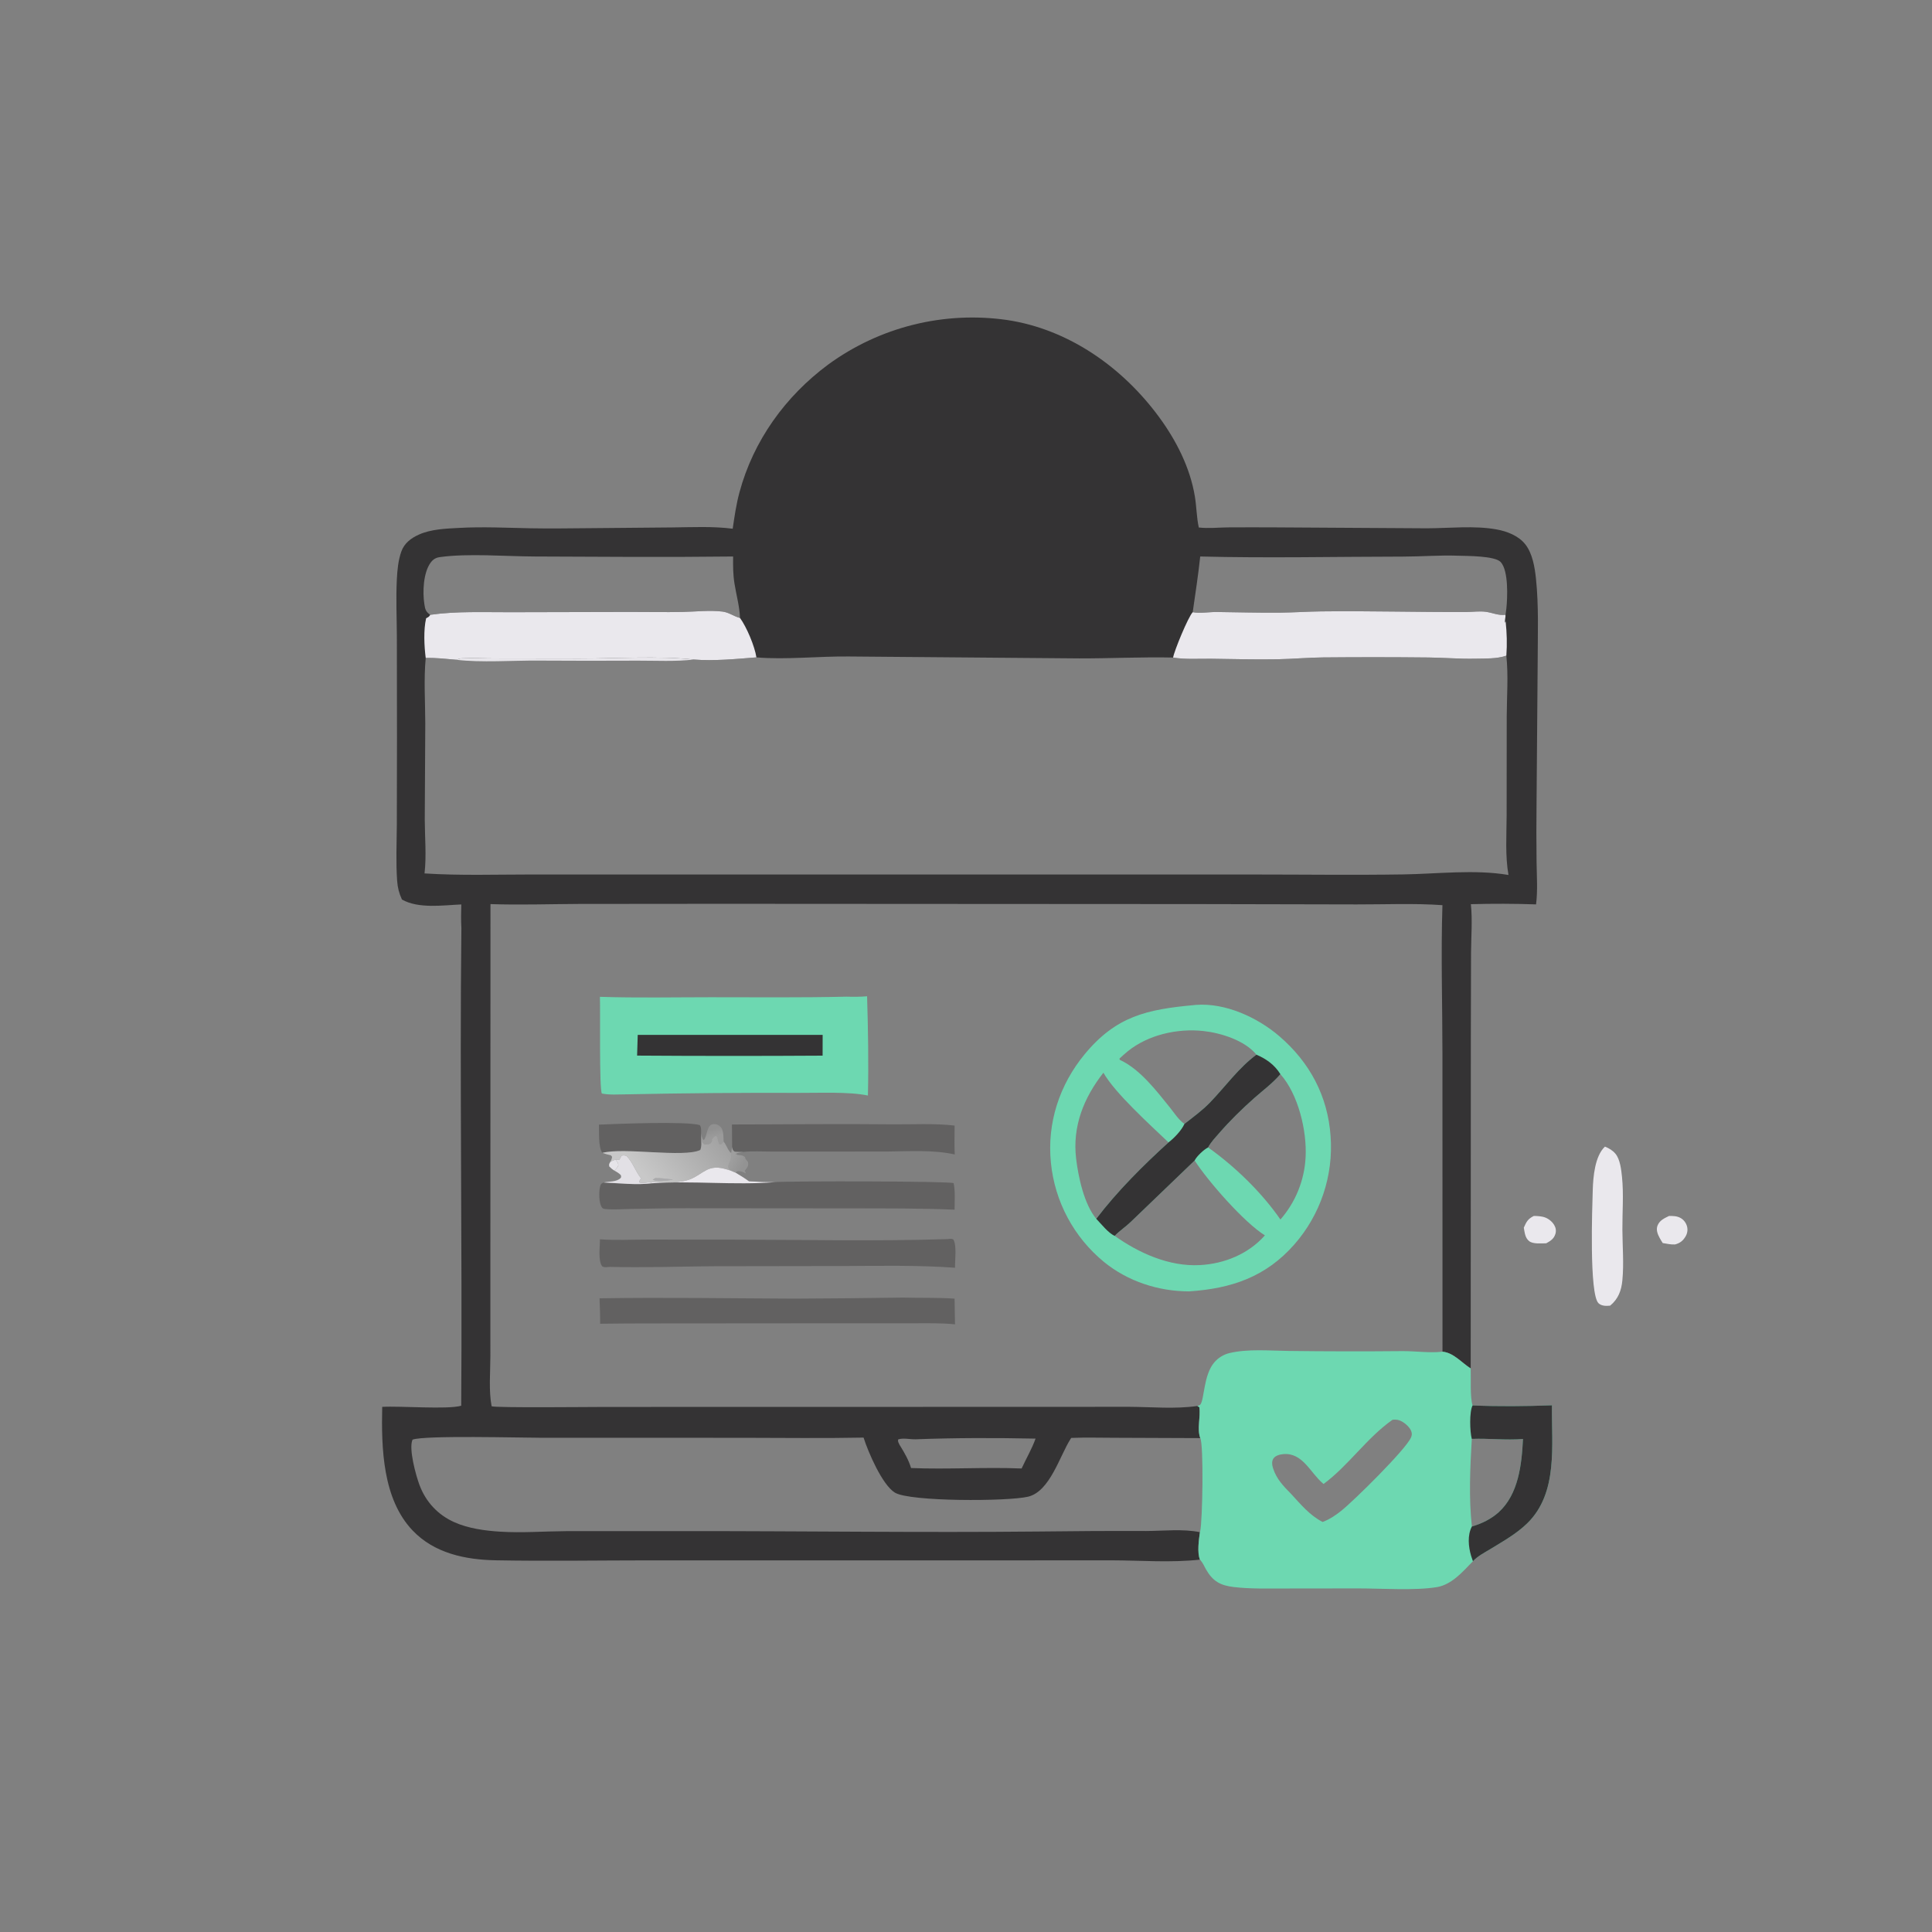 <svg xmlns="http://www.w3.org/2000/svg" xmlns:xlink="http://www.w3.org/1999/xlink" width="1024" height="1024"><rect width="100%" height="100%" fill="#808080" stroke="none"/><path fill="#343334" transform="scale(2 2)" d="M194.171 140.116C194.652 136.869 195.106 133.67 195.961 130.492C199.65 116.787 208.134 105.014 219.493 96.599Q220.757 95.676 222.064 94.815Q223.371 93.954 224.719 93.157Q226.066 92.36 227.45 91.63Q228.834 90.899 230.252 90.236Q231.67 89.573 233.118 88.979Q234.566 88.386 236.042 87.863Q237.517 87.34 239.016 86.889Q240.514 86.438 242.033 86.06Q243.552 85.682 245.087 85.378Q246.623 85.073 248.171 84.844Q249.719 84.614 251.277 84.46Q252.835 84.305 254.398 84.226Q255.961 84.147 257.526 84.144Q259.091 84.14 260.655 84.213Q262.218 84.285 263.777 84.433Q265.335 84.58 266.884 84.803C283.299 87.266 297.586 97.437 307.24 110.626C311.748 116.785 315.379 123.935 316.644 131.516C317.102 134.257 317.1 137.076 317.691 139.79C320.188 140.082 322.838 139.798 325.351 139.763Q331.556 139.729 337.76 139.758L378.115 140.005C384.111 139.991 390.682 139.235 396.593 140.3C399.385 140.803 402.436 141.98 404.232 144.265C406.136 146.688 406.737 150.376 407.048 153.354C407.811 160.647 407.514 168.044 407.5 175.367L407.203 212.745Q407.105 220.572 407.207 228.4C407.251 232.09 407.54 236.01 407.072 239.67Q398.435 239.379 389.797 239.619C390.237 243.783 389.871 248.24 389.842 252.433L389.786 276.111L389.751 362.655C389.838 365.134 389.546 370.329 390.249 372.453C397.202 372.757 404.325 372.676 411.283 372.422C411.133 382.925 413.02 395.625 404.709 403.717C401.917 406.436 398.469 408.374 395.164 410.393C393.551 411.379 391.631 412.336 390.342 413.739C388.894 415.231 387.457 416.825 385.836 418.129C384.419 419.269 382.699 420.275 380.886 420.585C375.015 421.586 365.929 420.929 359.725 420.945L340.402 420.968C335.969 420.96 331.39 421.106 326.986 420.585C323.395 420.161 321.406 419.064 319.579 415.867C319.153 415.12 318.813 414.288 318.263 413.624C318.178 413.521 318.088 413.421 318.001 413.32C310.249 414.167 302.361 413.524 294.574 413.502L252.71 413.522L172.282 413.512C158.655 413.515 144.991 413.75 131.369 413.495C123.287 413.343 115.097 411.637 109.34 405.585C101.388 397.227 101.051 383.766 101.288 372.835C106.068 372.549 118.622 373.579 122.227 372.533C122.532 330.338 121.804 288.123 122.274 245.933C122.156 243.84 122.183 241.781 122.252 239.687C117.391 239.893 110.909 240.882 106.518 238.384C105.748 236.688 105.379 235.272 105.245 233.401C104.894 228.492 105.131 223.455 105.164 218.531L105.203 195.58L105.172 168.708C105.152 163.665 104.906 158.565 105.167 153.529C105.294 151.069 105.526 148.488 106.36 146.152C107.15 143.942 108.944 142.596 111.026 141.667C114.286 140.212 118.171 140.091 121.682 139.9C127.993 139.557 134.284 139.877 140.593 140.001C145.972 140.107 151.374 140 156.754 139.967L178.13 139.777C183.522 139.72 188.802 139.435 194.171 140.116ZM317.313 372.599L317.839 372.938C318.22 375.558 317.166 378.581 318.082 381.115L295.343 381.026C291.541 381.027 287.683 380.902 283.887 381.064C283.832 381.149 283.775 381.233 283.72 381.318C280.849 385.788 278.264 395.239 272.462 396.635C267.14 397.915 241.13 397.986 237.159 395.563C233.79 393.508 230.041 384.733 228.857 380.979C218.071 381.192 207.318 381.039 196.533 381.031L143.585 381.026C138.148 381.024 112.527 380.326 109.328 381.522C108.25 383.877 110.218 391.008 111.181 393.572C112.859 398.042 116.061 401.474 120.43 403.415C124.164 405.074 128.532 405.659 132.577 405.91C138.397 406.27 144.252 405.803 150.078 405.768L182.662 405.758C213.492 405.747 244.36 406.177 275.184 405.868Q289.466 405.678 303.75 405.73C308.401 405.719 313.417 405.117 317.99 406.045C317.716 408.041 317.221 411.439 318.001 413.32C318.088 413.421 318.178 413.521 318.263 413.624C318.813 414.288 319.153 415.12 319.579 415.867C321.406 419.064 323.395 420.161 326.986 420.585C331.39 421.106 335.969 420.96 340.402 420.968L359.725 420.945C365.929 420.929 375.015 421.586 380.886 420.585C382.699 420.275 384.419 419.269 385.836 418.129C387.457 416.825 388.894 415.231 390.342 413.739C391.631 412.336 393.551 411.379 395.164 410.393C398.469 408.374 401.917 406.436 404.709 403.717C413.02 395.625 411.133 382.925 411.283 372.422C404.325 372.676 397.202 372.757 390.249 372.453C389.546 370.329 389.838 365.134 389.751 362.655C387.368 361.161 385.223 358.474 382.277 358.214L382.263 279.55C382.262 266.521 381.837 252.81 382.261 239.879C374.775 239.341 367.01 239.7 359.495 239.679L317.351 239.59L191.152 239.519L153.42 239.553C145.613 239.59 137.784 239.857 129.981 239.596L129.952 334.319L129.954 359.346C129.957 363.611 129.485 368.514 130.284 372.671C131.17 373.122 156.648 372.857 160.21 372.854L269.931 372.834L299.245 372.821C305.207 372.851 311.401 373.451 317.313 372.599ZM310.885 174.257C302.603 174.072 294.326 174.499 286.044 174.483L225.049 173.975C217.209 173.877 208.059 174.881 200.457 174.211C195.053 174.634 189.22 175.218 183.812 174.782C174.407 173.779 163.372 174.524 153.738 174.526L131.371 174.495C128.397 174.505 125.334 174.31 122.368 174.469C121.846 174.497 121.428 174.65 120.949 174.847C118.248 174.612 115.53 174.294 112.816 174.362C112.285 180.099 112.692 185.98 112.702 191.739L112.567 217.234C112.58 221.932 113.045 226.796 112.505 231.467C121.995 232.074 131.582 231.746 141.089 231.747L188.39 231.752L332.13 231.753C345.377 231.754 358.654 231.932 371.897 231.729C380.955 231.59 390.805 230.357 399.763 231.877C398.867 226.818 399.252 221.324 399.274 216.191L399.299 189.766C399.324 184.431 399.754 179.077 399.198 173.759C396.638 174.641 393.616 174.498 390.928 174.557C386.783 174.649 382.674 174.286 378.534 174.241C369.257 174.141 359.931 174.138 350.654 174.223C346.647 174.26 342.656 174.632 338.653 174.707C332.782 174.816 326.876 174.649 321.004 174.574C317.744 174.532 314.092 174.803 310.885 174.257ZM316.082 162.239C317.877 162.618 320.491 162.166 322.408 162.185C328.045 162.242 333.705 162.432 339.341 162.362C342.931 162.318 346.519 162.07 350.111 162.025C362.962 161.862 375.836 162.255 388.69 162.183C390.312 162.174 392.087 161.922 393.682 162.124C395.548 162.36 397.049 163.177 398.972 162.924C398.984 162.853 398.996 162.782 399.007 162.711L399.058 162.355C399.11 162.007 399.161 161.662 399.197 161.311C399.501 158.425 399.819 151.239 397.696 148.946C396.144 147.272 388.74 147.352 386.378 147.266C381.558 147.092 376.649 147.499 371.811 147.504C353.912 147.522 335.961 147.932 318.07 147.477C317.553 152.408 316.776 157.329 316.082 162.239ZM196.108 163.764C195.993 160.68 195.126 157.669 194.642 154.63C194.261 152.238 194.247 149.895 194.286 147.478C176.726 147.685 159.135 147.555 141.573 147.476C133.981 147.442 123.959 146.604 116.574 147.638C115.462 147.793 114.732 148.252 114.078 149.167C112.173 151.833 111.972 156.889 112.452 160.05C112.676 161.521 112.811 162.062 113.997 162.932C120.942 161.943 128.301 162.266 135.308 162.245L166.794 162.171C171.497 162.162 176.209 162.268 180.91 162.171C184.292 162.102 188.106 161.663 191.456 162.071C193.19 162.283 194.486 163.364 196.108 163.764ZM241.438 389.043C251.181 389.445 260.981 388.767 270.741 389.163C271.951 386.514 273.458 383.998 274.432 381.248C263.784 381.027 253.264 381.028 242.622 381.427C241.327 381.476 239.12 380.978 237.977 381.498L238.022 382.106C238.204 382.477 238.373 382.952 238.626 383.274C239.76 385.116 240.815 386.962 241.438 389.043Z"></path><path fill="#6DD8B1" transform="scale(2 2)" d="M316.418 266.358C316.6 266.337 316.782 266.317 316.964 266.304C324.756 265.725 333.23 269.62 339.026 274.596C347.099 281.524 351.88 290.471 352.622 301.125Q352.693 302.092 352.715 303.061Q352.738 304.031 352.712 305Q352.687 305.969 352.614 306.936Q352.541 307.903 352.42 308.865Q352.299 309.826 352.13 310.781Q351.962 311.736 351.746 312.681Q351.531 313.627 351.269 314.56Q351.007 315.494 350.699 316.413Q350.391 317.332 350.038 318.235Q349.685 319.138 349.288 320.023Q348.891 320.907 348.451 321.771Q348.01 322.635 347.527 323.476Q347.045 324.317 346.521 325.133Q345.998 325.949 345.434 326.738Q344.871 327.527 344.269 328.287Q343.668 329.047 343.029 329.777C335.443 338.418 326.316 341.483 315.113 342.231C306.994 342.218 298.884 339.581 292.565 334.427Q291.826 333.821 291.118 333.18Q290.409 332.538 289.733 331.863Q289.057 331.187 288.415 330.479Q287.773 329.772 287.167 329.033Q286.56 328.295 285.99 327.528Q285.421 326.76 284.889 325.966Q284.358 325.172 283.866 324.353Q283.375 323.533 282.924 322.691Q282.473 321.848 282.063 320.984Q281.654 320.121 281.288 319.238Q280.922 318.356 280.599 317.456Q280.277 316.557 279.999 315.642Q279.721 314.728 279.488 313.801Q279.255 312.874 279.068 311.937Q278.88 311 278.739 310.055Q278.598 309.11 278.504 308.159C277.437 297.641 280.75 287.49 287.461 279.368C295.787 269.292 303.949 267.507 316.418 266.358ZM295.404 327.517C301.874 332.109 309.855 335.69 317.959 335.263C324.5 334.919 330.832 332.318 335.213 327.39C329.681 323.945 320.126 313.019 316.59 307.545L299.676 323.801C298.329 325.108 296.68 326.181 295.404 327.517ZM320.16 304.081C327.286 309.139 334.348 315.984 339.326 323.184Q340.071 322.331 340.743 321.418Q341.415 320.505 342.008 319.54Q342.602 318.575 343.113 317.564Q343.624 316.552 344.048 315.502Q344.473 314.451 344.809 313.369Q345.145 312.287 345.39 311.181Q345.635 310.074 345.787 308.952Q345.938 307.829 345.996 306.697C346.378 299.73 344.064 289.981 339.317 284.665C337.303 287.042 334.71 288.941 332.383 291.003C329.091 293.921 325.9 297.049 323.02 300.376C322.028 301.522 320.86 302.729 320.16 304.081ZM290.521 322.992C296.066 315.716 302.895 308.894 309.671 302.75C304.96 298.247 295.468 289.69 292.417 284.28C287.211 290.914 284.162 298.494 285.183 307.047C285.764 311.925 287.311 319.17 290.521 322.992ZM332.973 279.502C329.901 275.721 323.559 273.734 318.899 273.229C312.027 272.486 304.282 274.216 298.849 278.614C298.086 279.232 297.361 279.899 296.639 280.566C296.849 281.003 296.684 280.834 297.116 281.044C302.219 283.521 306.485 289.081 309.989 293.441C311.169 294.91 312.336 296.767 313.886 297.85C316.161 296.079 318.667 294.238 320.668 292.166C324.662 288.032 328.314 282.906 332.973 279.502Z"></path><path fill="#343334" transform="scale(2 2)" d="M313.886 297.85C316.161 296.079 318.667 294.238 320.668 292.166C324.662 288.032 328.314 282.906 332.973 279.502C335.597 280.625 337.787 282.199 339.317 284.665C337.303 287.042 334.71 288.941 332.383 291.003C329.091 293.921 325.9 297.049 323.02 300.376C322.028 301.522 320.86 302.729 320.16 304.081C319.039 304.628 317.13 306.426 316.59 307.545L299.676 323.801C298.329 325.108 296.68 326.181 295.404 327.517C293.707 326.776 291.828 324.349 290.521 322.992C296.066 315.716 302.895 308.894 309.671 302.75C311.149 301.627 313.135 299.554 313.886 297.85Z"></path><path fill="#6DD8B1" transform="scale(2 2)" d="M224.331 264.127C226.166 264.175 227.956 264.185 229.786 264.024C230.05 272.764 230.208 281.589 230.008 290.33C224.977 289.261 216.999 289.663 211.673 289.624Q188.865 289.536 166.062 290.011C163.928 290.018 161.599 290.218 159.503 289.798C158.771 288.684 159.131 267.438 158.98 264.166C168.735 264.486 178.558 264.281 188.318 264.278C200.315 264.275 212.337 264.407 224.331 264.127Z"></path><path fill="#343334" transform="scale(2 2)" d="M169.005 274.251L218.01 274.251L217.999 279.757Q193.418 279.911 168.838 279.745L169.005 274.251Z"></path><path fill="#626161" transform="scale(2 2)" d="M172.271 313.248C175.618 313.392 180.325 313.716 183.388 312.309C184.711 311.702 185.885 310.778 187.177 310.107C189.418 308.944 191.31 309.487 193.563 310.196L194.993 310.794C196.2 311.503 197.354 312.219 198.483 313.05Q201.883 313.274 205.291 313.294C205.402 313.282 205.513 313.267 205.625 313.259C209.835 312.966 252.087 312.994 252.728 313.559C253.187 315.783 252.969 318.309 252.975 320.579C243.943 320.19 234.824 320.251 225.782 320.227L181.999 320.19C177.037 320.173 172.066 320.318 167.104 320.385C164.962 320.414 162.602 320.629 160.48 320.411C160.073 320.369 159.789 320.35 159.536 320.018C158.677 318.889 158.669 315.722 159.053 314.374C159.248 313.685 159.377 313.671 159.975 313.377C164.101 313.556 168.655 314.096 172.743 313.585L172.271 313.248Z"></path><path fill="#EAE8ED" transform="scale(2 2)" d="M172.271 313.248C175.618 313.392 180.325 313.716 183.388 312.309C184.711 311.702 185.885 310.778 187.177 310.107C189.418 308.944 191.31 309.487 193.563 310.196L194.993 310.794C196.2 311.503 197.354 312.219 198.483 313.05Q201.883 313.274 205.291 313.294C194.493 314.127 183.53 312.857 172.743 313.585L172.271 313.248Z"></path><path fill="#626161" transform="scale(2 2)" d="M251.149 328.37C251.705 328.312 252.127 328.208 252.646 328.462C253.612 330.125 253.038 333.971 253.091 335.963C243.091 335.251 233.057 335.462 223.038 335.511L188.666 335.566C179.629 335.651 170.588 335.967 161.551 335.734C160.849 335.808 160.244 335.945 159.591 335.6C158.431 334.041 159.017 330.376 158.984 328.433C163.162 328.723 167.492 328.505 171.685 328.502L194.393 328.518C213.28 328.539 232.28 328.987 251.149 328.37Z"></path><path fill="#626161" transform="scale(2 2)" d="M239.341 343.871C243.883 343.999 248.438 343.842 252.973 344.154Q253.01 347.559 253.087 350.963C249.403 350.58 245.638 350.689 241.938 350.684L225.673 350.68L173.125 350.722Q166.084 350.714 159.043 350.808C159.067 348.562 158.958 346.312 158.887 344.067C176.082 343.791 193.303 344.083 210.5 344.153Q224.921 344.09 239.341 343.871Z"></path><path fill="#626161" transform="scale(2 2)" d="M193.978 297.996C208.073 297.989 222.167 297.8 236.261 297.958C241.771 298.02 247.508 297.648 252.981 298.287C252.976 300.831 252.891 303.403 253.013 305.943C247.346 304.659 240.786 305.126 235.002 305.169L218.635 305.176L204.324 305.178C201.96 305.183 199.444 305.016 197.105 305.254C196.31 305.261 195.522 305.266 194.728 305.22C194.123 304.801 194.192 304.714 194.019 303.986L193.978 297.996Z"></path><path fill="#626161" transform="scale(2 2)" d="M158.73 298.04C163.246 297.851 181.849 297.07 185.465 298.167C185.896 298.82 185.794 299.592 185.797 300.346L185.794 301.604C185.834 302.659 185.997 303.762 185.583 304.755C181.164 306.856 165.426 304.006 159.624 305.526C158.508 303.989 158.811 299.971 158.73 298.04Z"></path><defs><linearGradient id="gradient_0" gradientUnits="userSpaceOnUse" x1="189.73" y1="300.68" x2="173.142" y2="314.677"><stop offset="0" stop-color="white" stop-opacity="0.271"></stop><stop offset="1" stop-color="white" stop-opacity="0.569"></stop></linearGradient></defs><path fill="url(#gradient_0)" transform="scale(2 2)" d="M185.794 301.604C186.028 302.383 185.983 302.882 186.71 303.292C187.39 303.268 187.937 303.388 188.442 302.833C188.562 302.702 188.656 302.473 188.731 302.31L188.624 301.973C188.957 301.591 189.209 301.205 189.683 301.004L190.116 301.251C190.24 301.944 190.273 302.781 190.738 303.335C191.364 303.196 191.37 303.019 191.774 302.549C192.583 303.509 192.828 304.797 193.761 305.568C194.077 308.255 192.037 308.762 193.563 310.196C191.31 309.487 189.418 308.944 187.177 310.107C185.885 310.778 184.711 311.702 183.388 312.309C180.325 313.716 175.618 313.392 172.271 313.248C171.336 313.395 170.463 313.611 169.527 313.4L169.383 313.057C169.624 312.735 169.754 312.598 169.829 312.195C168.389 310.371 167.663 307.953 166.034 306.346C165.442 306.159 165.327 306.14 164.723 306.269C164.535 306.643 164.334 307.006 164.127 307.37L163.089 307.331C162.567 307.481 162.182 307.654 161.719 307.939C162.011 307.455 162.125 307.124 162.21 306.566L161.882 306.165C161.106 305.998 160.376 305.779 159.624 305.526C165.426 304.006 181.164 306.856 185.583 304.755C185.997 303.762 185.834 302.659 185.794 301.604ZM178.062 312.668L178.309 312.588C176.763 312.41 175.213 312.182 173.654 312.207L172.988 312.628C174.131 313.284 176.762 312.864 178.062 312.668Z"></path><path fill="#EAE8ED" fill-opacity="0.404" transform="scale(2 2)" d="M173.654 312.207C175.213 312.182 176.763 312.41 178.309 312.588L178.062 312.668C176.762 312.864 174.131 313.284 172.988 312.628L173.654 312.207Z"></path><path fill="#EAE8ED" fill-opacity="0.922" transform="scale(2 2)" d="M163.089 307.331L164.127 307.37C164.334 307.006 164.535 306.643 164.723 306.269C165.327 306.14 165.442 306.159 166.034 306.346C167.663 307.953 168.389 310.371 169.829 312.195C169.754 312.598 169.624 312.735 169.383 313.057L169.527 313.4C170.463 313.611 171.336 313.395 172.271 313.248L172.743 313.585C168.655 314.096 164.101 313.556 159.975 313.377C161.329 313.048 163.376 313.265 164.426 312.228C164.71 311.947 164.582 311.792 164.54 311.439C164.027 310.89 163.436 310.573 162.791 310.204C163.294 309.744 163.662 309.433 163.884 308.763C163.789 308.064 163.541 307.836 163.089 307.331Z"></path><defs><linearGradient id="gradient_1" gradientUnits="userSpaceOnUse" x1="196.993" y1="308.696" x2="193.977" y2="307.371"><stop offset="0" stop-color="white" stop-opacity="0.153"></stop><stop offset="1" stop-color="white" stop-opacity="0.235"></stop></linearGradient></defs><path fill="url(#gradient_1)" transform="scale(2 2)" d="M194.019 303.986C194.192 304.714 194.123 304.801 194.728 305.22C195.522 305.266 196.31 305.261 197.105 305.254C196.542 305.372 195.259 305.476 194.93 305.882L195.079 305.987L195.088 305.729L195.385 306.042C196.155 306.149 196.782 306.109 197.404 306.589C197.43 306.676 197.451 306.765 197.483 306.851C197.652 307.297 197.924 307.583 198.229 307.938C198.365 308.698 198.27 309.053 197.817 309.682C197.666 309.89 197.502 310.088 197.342 310.289C197.425 310.427 197.526 310.555 197.591 310.702C197.626 310.78 197.622 310.87 197.638 310.954C197.497 310.886 197.359 310.814 197.216 310.75C196.578 310.468 195.976 310.258 195.282 310.426L194.993 310.794L193.563 310.196C192.037 308.762 194.077 308.255 193.761 305.568L194.019 303.986Z"></path><defs><linearGradient id="gradient_2" gradientUnits="userSpaceOnUse" x1="188.982" y1="299.197" x2="189.41" y2="301.077"><stop offset="0" stop-color="white" stop-opacity="0.137"></stop><stop offset="1" stop-color="white" stop-opacity="0.204"></stop></linearGradient></defs><path fill="url(#gradient_2)" transform="scale(2 2)" d="M185.797 300.346C185.968 301.009 185.998 301.685 186.501 302.162C187.51 301.077 187.168 297.955 189.158 297.896C189.843 297.875 190.493 298.132 190.965 298.641C191.825 299.569 191.704 301.356 191.774 302.549C191.37 303.019 191.364 303.196 190.738 303.335C190.273 302.781 190.24 301.944 190.116 301.251L189.683 301.004C189.209 301.205 188.957 301.591 188.624 301.973L188.731 302.31C188.656 302.473 188.562 302.702 188.442 302.833C187.937 303.388 187.39 303.268 186.71 303.292C185.983 302.882 186.028 302.383 185.794 301.604L185.797 300.346Z"></path><path fill="#EAE8ED" fill-opacity="0.965" transform="scale(2 2)" d="M161.719 307.939C162.182 307.654 162.567 307.481 163.089 307.331C163.541 307.836 163.789 308.064 163.884 308.763C163.662 309.433 163.294 309.744 162.791 310.204C162.267 309.888 161.89 309.565 161.462 309.129C161.361 308.508 161.408 308.495 161.719 307.939Z"></path><path fill="#6DD8B1" transform="scale(2 2)" d="M317.313 372.599C317.494 372.555 317.953 372.387 318.071 372.258C319.187 371.029 318.909 364.379 321.807 361.041Q322.198 360.584 322.655 360.194Q323.113 359.803 323.626 359.489Q324.138 359.175 324.694 358.944Q325.249 358.714 325.834 358.573C330.748 357.416 336.425 357.954 341.465 358.012Q356.618 358.201 371.771 358.058C375.136 358.051 378.696 358.57 382.033 358.242C382.114 358.234 382.196 358.224 382.277 358.214C385.223 358.474 387.368 361.161 389.751 362.655C389.838 365.134 389.546 370.329 390.249 372.453C397.202 372.757 404.325 372.676 411.283 372.422C411.133 382.925 413.02 395.625 404.709 403.717C401.917 406.436 398.469 408.374 395.164 410.393C393.551 411.379 391.631 412.336 390.342 413.739C388.894 415.231 387.457 416.825 385.836 418.129C384.419 419.269 382.699 420.275 380.886 420.585C375.015 421.586 365.929 420.929 359.725 420.945L340.402 420.968C335.969 420.96 331.39 421.106 326.986 420.585C323.395 420.161 321.406 419.064 319.579 415.867C319.153 415.12 318.813 414.288 318.263 413.624C318.178 413.521 318.088 413.421 318.001 413.32C317.221 411.439 317.716 408.041 317.99 406.045C318.013 405.964 318.04 405.883 318.059 405.801C318.708 402.911 319.004 382.713 318.082 381.115C317.166 378.581 318.22 375.558 317.839 372.938L317.313 372.599ZM350.768 393.268C350.701 393.214 350.633 393.161 350.567 393.105C347.256 390.322 345.233 384.906 340.085 385.356C339.187 385.435 338.027 385.721 337.481 386.507C336.953 387.269 337.12 388.319 337.385 389.141C338.288 391.939 340.111 393.834 342.122 395.866C344.679 398.632 347.101 401.604 350.514 403.337C352.4 402.616 353.906 401.609 355.474 400.355C358.79 397.704 372.488 384.205 373.922 380.972C374.2 380.345 374.221 379.918 373.988 379.267C373.572 378.105 371.985 376.788 370.837 376.4C370.216 376.191 369.682 376.197 369.037 376.252C362.198 381.056 357.472 388.285 350.768 393.268ZM390.04 381.32C389.601 389.031 389.221 396.833 390.065 404.535C392.6 403.817 395.184 402.555 397.149 400.775C402.445 395.976 403.274 388.059 403.606 381.348C399.081 381.708 394.563 381.151 390.04 381.32Z"></path><path fill="#343334" transform="scale(2 2)" d="M390.249 372.453C397.202 372.757 404.325 372.676 411.283 372.422C411.133 382.925 413.02 395.625 404.709 403.717C401.917 406.436 398.469 408.374 395.164 410.393C393.551 411.379 391.631 412.336 390.342 413.739Q390.081 413.042 389.865 412.329C389.137 409.892 388.849 406.832 390.065 404.535C392.6 403.817 395.184 402.555 397.149 400.775C402.445 395.976 403.274 388.059 403.606 381.348C399.081 381.708 394.563 381.151 390.04 381.32C389.526 379.42 389.363 374.148 390.249 372.453Z"></path><path fill="#EAE8ED" transform="scale(2 2)" d="M316.082 162.239C317.877 162.618 320.491 162.166 322.408 162.185C328.045 162.242 333.705 162.432 339.341 162.362C342.931 162.318 346.519 162.07 350.111 162.025C362.962 161.862 375.836 162.255 388.69 162.183C390.312 162.174 392.087 161.922 393.682 162.124C395.548 162.36 397.049 163.177 398.972 162.924C399.034 163.695 398.731 164.133 398.855 165.023C398.987 164.805 398.929 164.933 399.006 164.629C399.333 167.704 399.425 170.675 399.198 173.759C396.638 174.641 393.616 174.498 390.928 174.557C386.783 174.649 382.674 174.286 378.534 174.241C369.257 174.141 359.931 174.138 350.654 174.223C346.647 174.26 342.656 174.632 338.653 174.707C332.782 174.816 326.876 174.649 321.004 174.574C317.744 174.532 314.092 174.803 310.885 174.257C311.148 172.547 314.906 163.419 316.082 162.239Z"></path><path fill="#EAE8ED" transform="scale(2 2)" d="M113.997 162.932C120.942 161.943 128.301 162.266 135.308 162.245L166.794 162.171C171.497 162.162 176.209 162.268 180.91 162.171C184.292 162.102 188.106 161.663 191.456 162.071C193.19 162.283 194.486 163.364 196.108 163.764C197.881 166.193 200.01 171.267 200.457 174.211C195.053 174.634 189.22 175.218 183.812 174.782C174.407 173.779 163.372 174.524 153.738 174.526L131.371 174.495C128.397 174.505 125.334 174.31 122.368 174.469C121.846 174.497 121.428 174.65 120.949 174.847C118.248 174.612 115.53 174.294 112.816 174.362C112.416 171.218 112.212 166.912 112.928 163.848C113.308 163.644 113.647 163.512 113.892 163.138C113.934 163.074 113.962 163.001 113.997 162.932Z"></path><path fill="#EAE8ED" fill-opacity="0.973" transform="scale(2 2)" d="M120.949 174.847C121.428 174.65 121.846 174.497 122.368 174.469C125.334 174.31 128.397 174.505 131.371 174.495L153.738 174.526C163.372 174.524 174.407 173.779 183.812 174.782C178.995 175.362 173.889 175.065 169.033 175.078Q155.838 175.146 142.642 175.062C135.883 175.01 127.452 175.641 120.949 174.847Z"></path><path fill="#EAE8ED" transform="scale(2 2)" d="M425.327 303.866C426.389 304.289 427.362 304.86 428.105 305.745C429.352 307.233 429.653 310.003 429.846 311.895C430.319 316.526 429.923 321.228 429.95 325.876C429.977 330.377 430.374 334.856 429.939 339.352C429.681 342.03 428.843 344.238 426.723 345.995C426.659 346.005 426.595 346.018 426.53 346.024C425.575 346.126 424.355 346.081 423.622 345.368C421.124 342.937 421.963 319.894 422.094 315.424C422.196 311.927 422.645 306.373 425.327 303.866Z"></path><path fill="#EAE8ED" transform="scale(2 2)" d="M406.444 322.252C407.212 322.231 408.021 322.296 408.776 322.442C410.032 322.685 411.227 323.549 411.882 324.647C412.315 325.372 412.445 326.179 412.199 326.992C411.806 328.295 410.909 328.859 409.771 329.482C408.513 329.5 406.277 329.735 405.247 328.915C404.134 328.031 404.069 326.65 403.822 325.343C404.527 323.763 404.89 323.046 406.444 322.252Z"></path><path fill="#EAE8ED" transform="scale(2 2)" d="M442.302 322.247C443.384 322.237 444.376 322.239 445.349 322.771C446.214 323.243 446.844 324.092 447.087 325.043C447.328 325.982 447.147 326.941 446.639 327.759C445.935 328.889 445.173 329.46 443.891 329.79C442.837 329.868 441.684 329.584 440.639 329.424Q440.196 328.743 439.808 328.03C439.281 327.049 438.82 325.892 439.267 324.779C439.824 323.392 441.046 322.859 442.302 322.247Z"></path></svg>